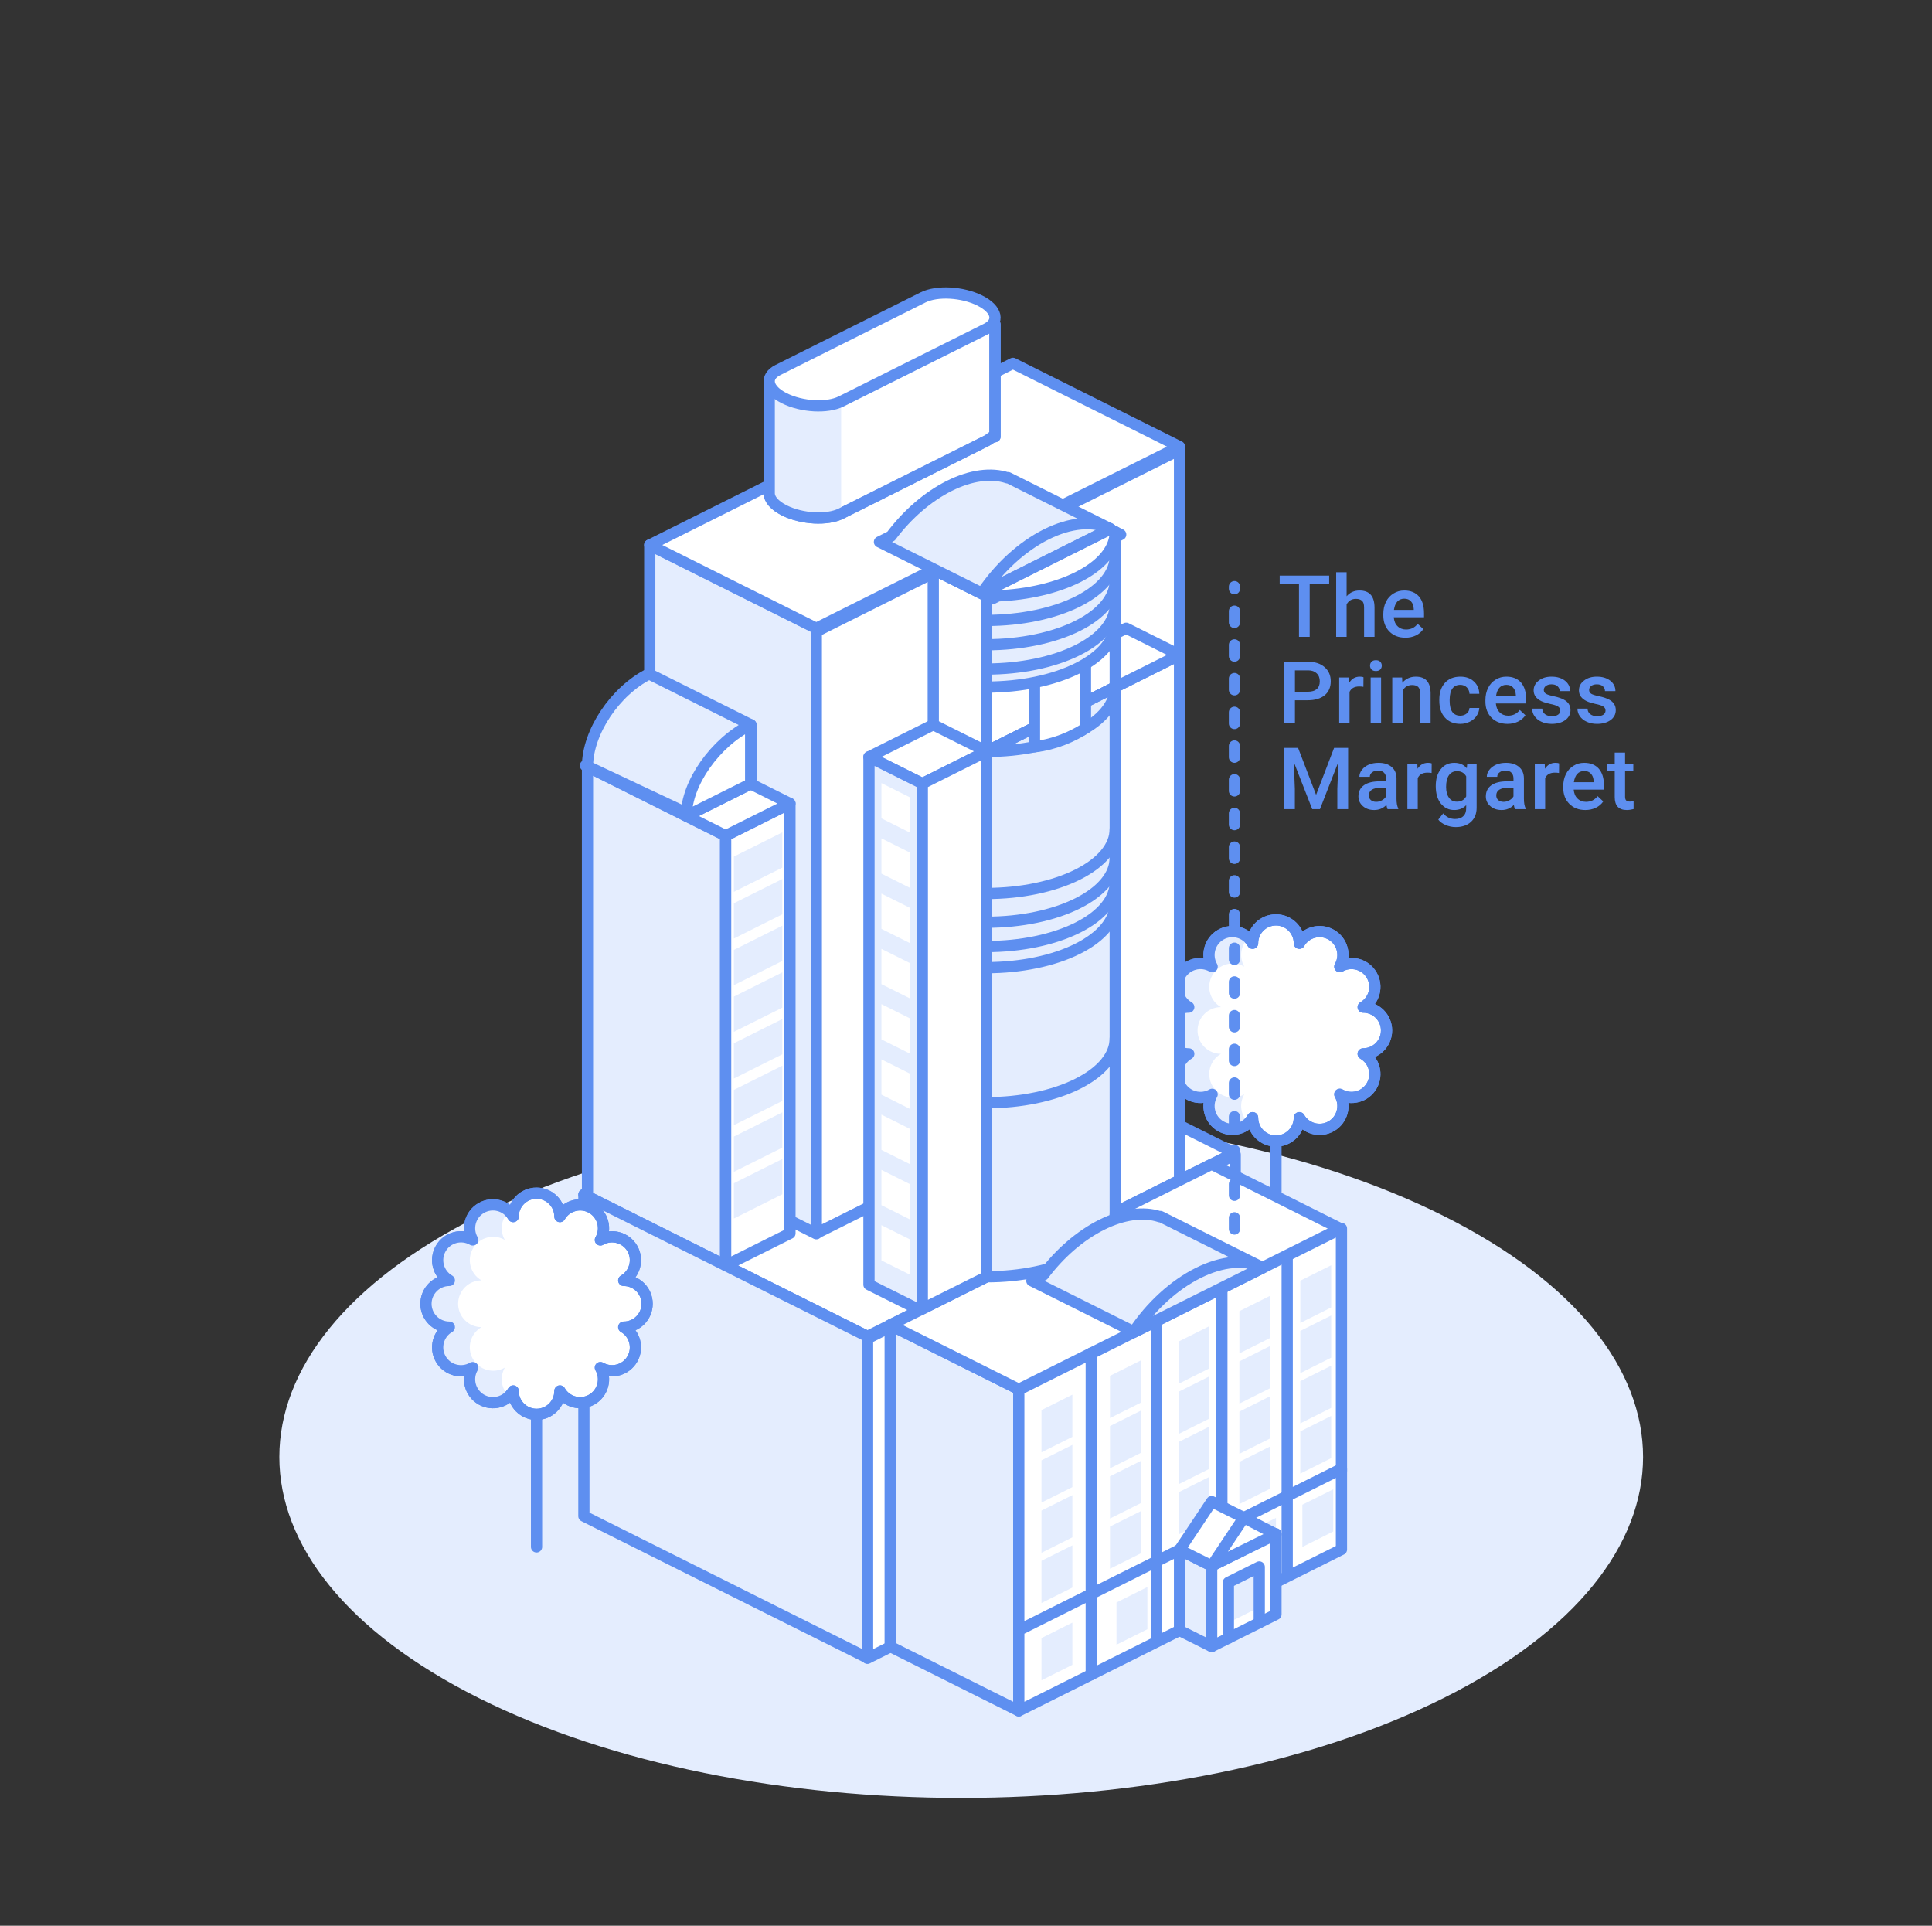<?xml version="1.0" encoding="UTF-8" standalone="no"?><!DOCTYPE svg PUBLIC "-//W3C//DTD SVG 1.1//EN" "http://www.w3.org/Graphics/SVG/1.1/DTD/svg11.dtd"><svg width="100%" height="100%" viewBox="0 0 301 300" version="1.1" xmlns="http://www.w3.org/2000/svg" xmlns:xlink="http://www.w3.org/1999/xlink" xml:space="preserve" xmlns:serif="http://www.serif.com/" style="fill-rule:evenodd;clip-rule:evenodd;stroke-linecap:round;stroke-linejoin:round;stroke-miterlimit:1.5;"><rect x="0" y="0" width="301" height="300" fill="#333333" stroke="none"/><rect id="Artboard4" x="0.44" y="0" width="300" height="300" style="fill:none;"/><g><g><path d="M74.621,189.405c41.466,-20.733 108.797,-20.733 150.263,0c41.467,20.734 41.467,54.399 0,75.132c-41.466,20.734 -108.797,20.734 -150.263,0c-41.467,-20.733 -41.467,-54.398 0,-75.132Z" style="fill:#e4edfe;"/><path d="M148.151,157.509l-57.183,28.591l44.172,22.087l57.184,-28.592l-44.173,-22.086Z" style="fill:#fff;stroke:#5e8ff0;stroke-width:1.75px;"/><path d="M127.179,97.872l-25.951,-12.976l0,94.325l25.951,12.975l0,-94.324Z" style="fill:#e4edfe;stroke:#5e8ff0;stroke-width:1.75px;"/><path d="M192.442,179.866l-57.302,28.651l0,49.817l57.302,-28.651l0,-49.817Z" style="fill:#fff;stroke:#5e8ff0;stroke-width:1.75px;"/><g><path d="M195.153,146.945c0,-2.009 1.631,-3.641 3.64,-3.641c2.01,0 3.641,1.632 3.641,3.641c1.004,-1.74 3.232,-2.337 4.972,-1.333c1.74,1.005 2.337,3.233 1.333,4.973c1.74,-1.005 3.968,-0.408 4.972,1.332c1.005,1.74 0.408,3.968 -1.332,4.973c2.009,0 3.64,1.631 3.64,3.64c0,2.009 -1.631,3.64 -3.64,3.64c1.74,1.005 2.337,3.233 1.332,4.973c-1.004,1.74 -3.232,2.337 -4.972,1.332c1.004,1.74 0.407,3.968 -1.333,4.973c-1.74,1.005 -3.968,0.407 -4.972,-1.332c0,2.009 -1.631,3.64 -3.641,3.64c-2.009,0 -3.64,-1.631 -3.64,-3.64c-1.004,1.739 -3.232,2.337 -4.972,1.332c-1.74,-1.005 -2.337,-3.233 -1.333,-4.973c-1.74,1.005 -3.968,0.408 -4.972,-1.332c-1.005,-1.74 -0.408,-3.968 1.332,-4.973c-2.009,0 -3.64,-1.631 -3.64,-3.64c0,-2.009 1.631,-3.64 3.64,-3.64c-1.74,-1.005 -2.337,-3.233 -1.332,-4.973c1.004,-1.74 3.232,-2.337 4.972,-1.332c-1.004,-1.74 -0.407,-3.968 1.333,-4.973c1.74,-1.004 3.968,-0.407 4.972,1.333Z" style="fill:#fff;stroke:#5e8ff0;stroke-width:1.75px;"/><path d="M194.505,174.938c-1.139,1.08 -2.896,1.335 -4.324,0.51c-1.74,-1.005 -2.337,-3.233 -1.333,-4.973c-1.74,1.005 -3.968,0.408 -4.972,-1.332c-1.005,-1.74 -0.408,-3.968 1.332,-4.973c-2.009,0 -3.64,-1.631 -3.64,-3.64c0,-2.009 1.631,-3.64 3.64,-3.64c-1.74,-1.005 -2.337,-3.233 -1.332,-4.973c1.004,-1.74 3.232,-2.337 4.972,-1.332c-1.004,-1.74 -0.407,-3.968 1.333,-4.973c1.428,-0.824 3.185,-0.57 4.324,0.51c-1.195,1.132 -1.507,2.976 -0.648,4.463c-1.74,-1.005 -3.968,-0.408 -4.973,1.332c-1.004,1.74 -0.407,3.968 1.333,4.973c-2.009,0 -3.64,1.631 -3.64,3.64c0,2.009 1.631,3.64 3.64,3.64c-1.74,1.005 -2.337,3.233 -1.333,4.973c1.005,1.74 3.233,2.337 4.973,1.332c-0.859,1.488 -0.547,3.332 0.648,4.463Z" style="fill:#e4edfe;"/><path d="M195.153,146.945c0,-2.009 1.631,-3.641 3.64,-3.641c2.01,0 3.641,1.632 3.641,3.641c1.004,-1.74 3.232,-2.337 4.972,-1.333c1.74,1.005 2.337,3.233 1.333,4.973c1.74,-1.005 3.968,-0.408 4.972,1.332c1.005,1.74 0.408,3.968 -1.332,4.973c2.009,0 3.64,1.631 3.64,3.64c0,2.009 -1.631,3.64 -3.64,3.64c1.74,1.005 2.337,3.233 1.332,4.973c-1.004,1.74 -3.232,2.337 -4.972,1.332c1.004,1.74 0.407,3.968 -1.333,4.973c-1.74,1.005 -3.968,0.407 -4.972,-1.332c0,2.009 -1.631,3.64 -3.641,3.64c-2.009,0 -3.64,-1.631 -3.64,-3.64c-1.004,1.739 -3.232,2.337 -4.972,1.332c-1.74,-1.005 -2.337,-3.233 -1.333,-4.973c-1.74,1.005 -3.968,0.408 -4.972,-1.332c-1.005,-1.74 -0.408,-3.968 1.332,-4.973c-2.009,0 -3.64,-1.631 -3.64,-3.64c0,-2.009 1.631,-3.64 3.64,-3.64c-1.74,-1.005 -2.337,-3.233 -1.332,-4.973c1.004,-1.74 3.232,-2.337 4.972,-1.332c-1.004,-1.74 -0.407,-3.968 1.333,-4.973c1.74,-1.004 3.968,-0.407 4.972,1.333Z" style="fill:none;stroke:#5e8ff0;stroke-width:1.75px;"/><path d="M198.793,178.369l0,20.035" style="fill:none;stroke:#5e8ff0;stroke-width:1.75px;"/></g><path d="M183.767,70.076l-56.588,28.294l0,93.762l56.588,-28.294l0,-93.762Z" style="fill:#fff;stroke:#5e8ff0;stroke-width:1.75px;"/><path d="M183.767,102.028l-10.017,5.009l0,81.845l10.017,-5.009l0,-81.845Z" style="fill:#fff;stroke:#5e8ff0;stroke-width:1.75px;"/><path d="M175.453,97.872l-40.07,20.035l8.314,4.157l40.07,-20.036l-8.314,-4.156Z" style="fill:#fff;stroke:#5e8ff0;stroke-width:1.75px;"/><path d="M153.714,92.863l-8.313,-4.157l0,24.192l8.313,4.157l0,-24.192Z" style="fill:#fff;stroke:#5e8ff0;stroke-width:1.75px;"/><path d="M143.697,122.064l-8.314,-4.157l0,82.219l8.314,4.157l0,-82.219Z" style="fill:#e4edfe;stroke:#5e8ff0;stroke-width:1.75px;"/><path d="M113.054,130.185l-21.524,-10.761l0,66.958l21.524,10.762l0,-66.959Z" style="fill:#e4edfe;stroke:#5e8ff0;stroke-width:1.75px;"/><path d="M158.723,216.43l-20.035,-10.017l0,50.088l20.035,10.017l0,-50.088Z" style="fill:#e4edfe;stroke:#5e8ff0;stroke-width:1.75px;"/><path d="M135.14,208.187l-44.172,-22.087l0,50.088l44.172,22.087l0,-50.088Z" style="fill:#e4edfe;stroke:#5e8ff0;stroke-width:1.75px;"/><path d="M208.996,191.374l-50.273,25.136l0,37.787l50.273,-25.137l0,-37.786Z" style="fill:#fff;stroke:#5e8ff0;stroke-width:1.75px;"/><path d="M190.366,200.689l0,37.786" style="fill:none;stroke:#5e8ff0;stroke-width:1.75px;"/><path d="M173.75,97.02l-20.036,10.017l0,10.018l20.036,-10.018l0,-10.017Z" style="fill:#fff;stroke:#5e8ff0;stroke-width:1.75px;"/><path d="M188.776,181.369l-50.088,25.044l20.035,10.017l50.088,-25.044l-20.035,-10.017Z" style="fill:#fff;stroke:#5e8ff0;stroke-width:1.75px;"/><path d="M153.714,198.9l0,-81.845l20.036,-10.018l0,81.845l0,0c-0.001,2.657 -2.111,5.205 -5.869,7.083c-3.757,1.879 -8.853,2.934 -14.167,2.935c0,0 0,0 0,0l0,0Z" style="fill:#e4edfe;stroke:#5e8ff0;stroke-width:1.75px;"/><path d="M153.714,117.055c5.314,0 10.41,-1.056 14.167,-2.934c3.758,-1.879 5.869,-4.427 5.869,-7.084l-20.036,10.018Z" style="fill:none;stroke:#5e8ff0;stroke-width:1.75px;"/><path d="M162.558,198.627c2.536,-3.385 5.746,-6.163 9.077,-7.828c3.331,-1.666 6.541,-2.098 9.077,-1.249l0.081,-0.04l0.86,0.429c0,0 15.106,7.553 15.106,7.553l-20.036,10.018l-15.965,-7.983l1.8,-0.9Z" style="fill:#e4edfe;stroke:#5e8ff0;stroke-width:1.75px;"/><path d="M169.111,113.447l0,-10.018m-7.942,2.327l0,10.58c3.218,-0.375 5.915,-1.597 7.942,-2.889l0,-10.018l-7.942,2.327Z" style="fill:#fff;stroke:#5e8ff0;stroke-width:1.75px;"/><path d="M153.714,107.037l0,-14.174l20.036,-10.018l0,14.175l0,0c-0.001,2.657 -2.111,5.205 -5.869,7.083c-3.757,1.879 -8.853,2.934 -14.167,2.934c0,0 0,0 0,0l0,0Z" style="fill:#e4edfe;stroke:#5e8ff0;stroke-width:1.75px;"/><path d="M153.714,96.649c5.314,0 10.41,-1.055 14.167,-2.934c3.758,-1.879 5.869,-4.427 5.869,-7.084" style="fill:none;stroke:#5e8ff0;stroke-width:1.75px;"/><path d="M153.714,143.668c5.314,0 10.41,-1.056 14.167,-2.934c3.758,-1.879 5.869,-4.427 5.869,-7.084" style="fill:none;stroke:#5e8ff0;stroke-width:1.75px;"/><path d="M153.714,139.185c5.314,0 10.41,-1.056 14.167,-2.934c3.758,-1.879 5.869,-4.427 5.869,-7.084" style="fill:none;stroke:#5e8ff0;stroke-width:1.75px;"/><path d="M153.714,100.435c5.314,0 10.41,-1.055 14.167,-2.934c3.758,-1.879 5.869,-4.427 5.869,-7.084" style="fill:none;stroke:#5e8ff0;stroke-width:1.75px;"/><path d="M153.714,147.454c5.314,0 10.41,-1.056 14.167,-2.934c3.758,-1.879 5.869,-4.427 5.869,-7.084" style="fill:none;stroke:#5e8ff0;stroke-width:1.75px;"/><path d="M153.714,150.742c5.314,0 10.41,-1.055 14.167,-2.934c3.758,-1.878 5.869,-4.426 5.869,-7.083" style="fill:none;stroke:#5e8ff0;stroke-width:1.75px;"/><path d="M153.714,171.781c5.314,0 10.41,-1.056 14.167,-2.934c3.758,-1.879 5.869,-4.427 5.869,-7.084" style="fill:none;stroke:#5e8ff0;stroke-width:1.75px;"/><path d="M153.714,104.221c5.314,0 10.41,-1.055 14.167,-2.934c3.758,-1.879 5.869,-4.427 5.869,-7.084" style="fill:none;stroke:#5e8ff0;stroke-width:1.75px;"/><path d="M153.714,92.863l-8.313,-4.157l20.035,-10.018l9.166,4.583l-0.932,0.466c-0.416,2.33 -2.454,4.524 -5.789,6.192c-3.334,1.667 -7.723,2.686 -12.383,2.894l-0.932,0.466l-0.852,-0.426Z" style="fill:#fff;stroke:#5e8ff0;stroke-width:1.75px;"/><path d="M196.679,197.452c-2.657,-1.328 -6.26,-1.019 -10.018,0.86c-3.757,1.878 -7.36,5.173 -10.017,9.158l20.035,-10.018Z" style="fill:none;stroke:#5e8ff0;stroke-width:1.75px;"/><path d="M167.072,217.265l-4.811,2.405l0,6.576l4.811,-2.405l0,-6.576Z" style="fill:#e4edfe;"/><path d="M177.747,211.927l-4.811,2.406l0,6.576l4.811,-2.405l0,-6.577Z" style="fill:#e4edfe;"/><path d="M188.421,206.59l-4.81,2.405l0,6.577l4.81,-2.406l0,-6.576Z" style="fill:#e4edfe;"/><path d="M197.908,201.847l-4.811,2.405l0,6.577l4.811,-2.406l0,-6.576Z" style="fill:#e4edfe;"/><path d="M207.394,197.104l-4.811,2.405l0,6.577l4.811,-2.406l0,-6.576Z" style="fill:#e4edfe;"/><path d="M167.072,225.09l-4.811,2.405l0,6.577l4.811,-2.406l0,-6.576Z" style="fill:#e4edfe;"/><path d="M177.747,219.753l-4.811,2.405l0,6.577l4.811,-2.406l0,-6.576Z" style="fill:#e4edfe;"/><path d="M188.421,214.415l-4.81,2.406l0,6.576l4.81,-2.405l0,-6.577Z" style="fill:#e4edfe;"/><path d="M197.908,209.672l-4.811,2.406l0,6.576l4.811,-2.405l0,-6.577Z" style="fill:#e4edfe;"/><path d="M207.394,204.929l-4.811,2.406l0,6.576l4.811,-2.405l0,-6.577Z" style="fill:#e4edfe;"/><path d="M167.072,232.915l-4.811,2.406l0,6.576l4.811,-2.405l0,-6.577Z" style="fill:#e4edfe;"/><path d="M177.747,227.578l-4.811,2.406l0,6.576l4.811,-2.405l0,-6.577Z" style="fill:#e4edfe;"/><path d="M188.421,222.241l-4.81,2.405l0,6.577l4.81,-2.406l0,-6.576Z" style="fill:#e4edfe;"/><path d="M197.908,217.498l-4.811,2.405l0,6.577l4.811,-2.406l0,-6.576Z" style="fill:#e4edfe;"/><path d="M207.394,212.755l-4.811,2.405l0,6.577l4.811,-2.406l0,-6.576Z" style="fill:#e4edfe;"/><path d="M167.072,240.741l-4.811,2.405l0,6.577l4.811,-2.406l0,-6.576Z" style="fill:#e4edfe;"/><path d="M177.747,235.404l-4.811,2.405l0,6.576l4.811,-2.405l0,-6.576Z" style="fill:#e4edfe;"/><path d="M188.421,230.066l-4.81,2.406l0,6.576l4.81,-2.405l0,-6.577Z" style="fill:#e4edfe;"/><path d="M197.908,225.323l-4.811,2.406l0,6.576l4.811,-2.405l0,-6.577Z" style="fill:#e4edfe;"/><path d="M207.394,220.58l-4.811,2.406l0,6.576l4.811,-2.405l0,-6.577Z" style="fill:#e4edfe;"/><path d="M208.996,228.82l-50.273,25.136l0,12.562l50.273,-25.136l0,-12.562Z" style="fill:#fff;stroke:#5e8ff0;stroke-width:1.75px;"/><path d="M188.776,243.939l-5.009,-2.505l0,12.562l5.009,2.505l0,-12.562Z" style="fill:#e4edfe;stroke:#5e8ff0;stroke-width:1.75px;"/><path d="M198.793,236.465l-4.81,2.406l0,6.576l4.81,-2.405l0,-6.577Z" style="fill:#e4edfe;"/><path d="M207.716,232.004l-4.811,2.405l0,6.577l4.811,-2.405l0,-6.577Z" style="fill:#e4edfe;"/><path d="M198.793,238.93l-10.017,5.009l0,12.562l10.017,-5.009l0,-12.562Z" style="fill:#fff;stroke:#5e8ff0;stroke-width:1.75px;"/><path d="M193.785,236.426l-5.009,7.513l10.017,-4.929l-5.008,-2.584Zm-5.009,7.513l-5.009,-2.505l5.009,-7.513l5.009,2.505" style="fill:#fff;stroke:#5e8ff0;stroke-width:1.75px;"/><path d="M167.072,252.777l-4.811,2.406l0,6.576l4.811,-2.405l0,-6.577Z" style="fill:#e4edfe;"/><path d="M178.758,247.233l-4.811,2.406l0,6.576l4.811,-2.405l0,-6.577Z" style="fill:#e4edfe;"/><path d="M196.19,243.812l-4.811,2.405l0,6.577l4.811,-2.406l0,-6.576Z" style="fill:#e4edfe;"/><path d="M191.379,255.199l0,-8.686l4.811,-2.406l0,8.687" style="fill:none;stroke:#5e8ff0;stroke-width:1.75px;"/><path d="M170.013,210.785l0,50.088" style="fill:none;stroke:#5e8ff0;stroke-width:1.75px;"/><path d="M180.189,205.777l0,49.869" style="fill:none;stroke:#5e8ff0;stroke-width:1.75px;"/><path d="M200.542,195.601l0,49.602" style="fill:none;stroke:#5e8ff0;stroke-width:1.75px;"/><path d="M157.816,56.602l-56.588,28.294l25.951,12.976l56.588,-28.294l-25.951,-12.976Z" style="fill:#fff;stroke:#5e8ff0;stroke-width:1.75px;"/><path d="M153.714,117.055l-10.017,5.009l0,81.844l10.017,-5.008l0,-81.845Z" style="fill:#fff;stroke:#5e8ff0;stroke-width:1.75px;"/><path d="M123.072,125.177l-10.018,5.008l0,66.959l10.018,-5.009l0,-66.958Z" style="fill:#fff;stroke:#5e8ff0;stroke-width:1.75px;"/><g><path d="M138.817,83.524c2.536,-3.386 5.746,-6.163 9.077,-7.829c3.331,-1.665 6.54,-2.097 9.077,-1.248l0.081,-0.041l0.859,0.43c0,0 15.106,7.553 15.106,7.553l-20.035,10.017l-15.965,-7.982l1.8,-0.9Z" style="fill:#e4edfe;stroke:#5e8ff0;stroke-width:1.75px;"/><path d="M173.017,82.389c-2.656,-1.329 -6.26,-1.019 -10.017,0.859c-3.757,1.879 -7.361,5.173 -10.018,9.158l20.035,-10.017Z" style="fill:none;stroke:#5e8ff0;stroke-width:1.75px;"/></g><path d="M101.228,114.255l-10.017,5.009l21.843,10.921l10.018,-5.008l-21.844,-10.922Z" style="fill:#fff;stroke:#5e8ff0;stroke-width:1.75px;"/><path d="M101.126,104.983c-5.3,2.649 -9.596,9.093 -9.596,14.393m9.596,-14.393l15.902,7.951l0,9.142l-9.596,4.798l-15.902,-7.498" style="fill:#e4edfe;stroke:#5e8ff0;stroke-width:1.75px;"/><path d="M116.949,112.894c-5.533,2.766 -10.018,9.137 -10.018,14.23l10.018,-5.009l0,-9.221Z" style="fill:#fff;stroke:#5e8ff0;stroke-width:1.75px;"/><path d="M119.844,76.855l0,0l0,-17.466l35.173,-8.836l0,17.467l-0.576,0.144c-0.209,0.198 -0.476,0.382 -0.802,0.544l-22.592,11.296c-2.169,1.085 -6.131,0.865 -8.843,-0.491c-1.552,-0.776 -2.36,-1.757 -2.36,-2.658Z" style="fill:#fff;stroke:#5e8ff0;stroke-width:1.75px;"/><path d="M131.047,56.575l0,23.429c-2.169,1.085 -6.131,0.865 -8.843,-0.491c-1.552,-0.776 -2.36,-1.757 -2.36,-2.658l0,0l0,-17.466l11.203,-2.814Z" style="fill:#e4edfe;"/><path d="M119.844,76.855l0,0l0,-17.466l35.173,-8.836l0,17.467l-0.576,0.144c-0.209,0.198 -0.476,0.382 -0.802,0.544l-22.592,11.296c-2.169,1.085 -6.131,0.865 -8.843,-0.491c-1.552,-0.776 -2.36,-1.757 -2.36,-2.658Z" style="fill:none;stroke:#5e8ff0;stroke-width:1.75px;"/><path d="M152.657,46.821c-2.712,-1.356 -6.674,-1.576 -8.843,-0.492l-22.592,11.296c-2.169,1.085 -1.729,3.066 0.982,4.422c2.712,1.356 6.674,1.576 8.843,0.491l22.592,-11.296c2.17,-1.084 1.729,-3.066 -0.982,-4.421Z" style="fill:#fff;stroke:#5e8ff0;stroke-width:1.75px;"/><path d="M121.882,129.666l-7.546,3.773l0,5.495l7.546,-3.773l0,-5.495Z" style="fill:#e4edfe;"/><path d="M121.882,136.936l-7.546,3.773l0,5.495l7.546,-3.773l0,-5.495Z" style="fill:#e4edfe;"/><path d="M121.882,144.206l-7.546,3.773l0,5.495l7.546,-3.773l0,-5.495Z" style="fill:#e4edfe;"/><path d="M121.882,151.476l-7.546,3.773l0,5.495l7.546,-3.773l0,-5.495Z" style="fill:#e4edfe;"/><path d="M121.882,158.746l-7.546,3.773l0,5.495l7.546,-3.773l0,-5.495Z" style="fill:#e4edfe;"/><path d="M141.756,124.206l-4.432,-2.215l0,5.495l4.432,2.216l0,-5.496Z" style="fill:#fff;"/><path d="M141.756,132.815l-4.432,-2.216l0,5.495l4.432,2.216l0,-5.495Z" style="fill:#fff;"/><path d="M141.756,141.423l-4.432,-2.216l0,5.495l4.432,2.216l0,-5.495Z" style="fill:#fff;"/><path d="M141.756,150.031l-4.432,-2.216l0,5.496l4.432,2.215l0,-5.495Z" style="fill:#fff;"/><path d="M141.756,158.64l-4.432,-2.216l0,5.495l4.432,2.216l0,-5.495Z" style="fill:#fff;"/><path d="M141.756,167.248l-4.432,-2.216l0,5.495l4.432,2.216l0,-5.495Z" style="fill:#fff;"/><path d="M141.756,175.856l-4.432,-2.216l0,5.495l4.432,2.216l0,-5.495Z" style="fill:#fff;"/><path d="M141.756,184.465l-4.432,-2.216l0,5.495l4.432,2.216l0,-5.495Z" style="fill:#fff;"/><path d="M141.756,193.073l-4.432,-2.216l0,5.495l4.432,2.216l0,-5.495Z" style="fill:#fff;"/><path d="M121.882,166.016l-7.546,3.773l0,5.495l7.546,-3.773l0,-5.495Z" style="fill:#e4edfe;"/><path d="M121.882,173.286l-7.546,3.773l0,5.495l7.546,-3.773l0,-5.495Z" style="fill:#e4edfe;"/><path d="M121.882,180.556l-7.546,3.773l0,5.495l7.546,-3.773l0,-5.495Z" style="fill:#e4edfe;"/><g><path d="M79.951,189.519c0,-2.009 1.631,-3.64 3.64,-3.64c2.009,0 3.64,1.631 3.64,3.64c1.005,-1.74 3.233,-2.337 4.973,-1.332c1.74,1.005 2.337,3.233 1.333,4.973c1.739,-1.005 3.968,-0.408 4.972,1.332c1.005,1.74 0.408,3.968 -1.332,4.973c2.009,0 3.64,1.631 3.64,3.64c0,2.009 -1.631,3.64 -3.64,3.64c1.74,1.005 2.337,3.233 1.332,4.973c-1.004,1.74 -3.233,2.337 -4.972,1.332c1.004,1.74 0.407,3.968 -1.333,4.973c-1.74,1.004 -3.968,0.407 -4.973,-1.333c0,2.009 -1.631,3.641 -3.64,3.641c-2.009,0 -3.64,-1.632 -3.64,-3.641c-1.005,1.74 -3.233,2.337 -4.973,1.333c-1.74,-1.005 -2.337,-3.233 -1.332,-4.973c-1.74,1.005 -3.968,0.408 -4.973,-1.332c-1.004,-1.74 -0.407,-3.968 1.333,-4.973c-2.009,0 -3.64,-1.631 -3.64,-3.64c0,-2.009 1.631,-3.64 3.64,-3.64c-1.74,-1.005 -2.337,-3.233 -1.333,-4.973c1.005,-1.74 3.233,-2.337 4.973,-1.332c-1.005,-1.74 -0.408,-3.968 1.332,-4.973c1.74,-1.005 3.968,-0.408 4.973,1.332Z" style="fill:#fff;stroke:#5e8ff0;stroke-width:1.75px;"/><path d="M79.303,217.513c-1.139,1.08 -2.896,1.334 -4.325,0.51c-1.74,-1.005 -2.337,-3.233 -1.332,-4.973c-1.74,1.005 -3.968,0.408 -4.973,-1.332c-1.004,-1.74 -0.407,-3.968 1.333,-4.973c-2.009,0 -3.64,-1.631 -3.64,-3.64c0,-2.009 1.631,-3.64 3.64,-3.64c-1.74,-1.005 -2.337,-3.233 -1.333,-4.973c1.005,-1.74 3.233,-2.337 4.973,-1.332c-1.005,-1.74 -0.408,-3.968 1.332,-4.973c1.429,-0.825 3.186,-0.57 4.325,0.51c-1.195,1.131 -1.507,2.975 -0.648,4.463c-1.74,-1.005 -3.968,-0.408 -4.973,1.332c-1.004,1.74 -0.407,3.968 1.333,4.973c-2.01,0 -3.641,1.631 -3.641,3.64c0,2.009 1.631,3.64 3.641,3.64c-1.74,1.005 -2.337,3.233 -1.333,4.973c1.005,1.74 3.233,2.337 4.973,1.332c-0.859,1.487 -0.547,3.331 0.648,4.463Z" style="fill:#e4edfe;"/><path d="M79.951,189.519c0,-2.009 1.631,-3.64 3.64,-3.64c2.009,0 3.64,1.631 3.64,3.64c1.005,-1.74 3.233,-2.337 4.973,-1.332c1.74,1.005 2.337,3.233 1.333,4.973c1.739,-1.005 3.968,-0.408 4.972,1.332c1.005,1.74 0.408,3.968 -1.332,4.973c2.009,0 3.64,1.631 3.64,3.64c0,2.009 -1.631,3.64 -3.64,3.64c1.74,1.005 2.337,3.233 1.332,4.973c-1.004,1.74 -3.233,2.337 -4.972,1.332c1.004,1.74 0.407,3.968 -1.333,4.973c-1.74,1.004 -3.968,0.407 -4.973,-1.333c0,2.009 -1.631,3.641 -3.64,3.641c-2.009,0 -3.64,-1.632 -3.64,-3.641c-1.005,1.74 -3.233,2.337 -4.973,1.333c-1.74,-1.005 -2.337,-3.233 -1.332,-4.973c-1.74,1.005 -3.968,0.408 -4.973,-1.332c-1.004,-1.74 -0.407,-3.968 1.333,-4.973c-2.009,0 -3.64,-1.631 -3.64,-3.64c0,-2.009 1.631,-3.64 3.64,-3.64c-1.74,-1.005 -2.337,-3.233 -1.333,-4.973c1.005,-1.74 3.233,-2.337 4.973,-1.332c-1.005,-1.74 -0.408,-3.968 1.332,-4.973c1.74,-1.005 3.968,-0.408 4.973,1.332Z" style="fill:none;stroke:#5e8ff0;stroke-width:1.75px;"/><path d="M83.591,220.944l0,20.035" style="fill:none;stroke:#5e8ff0;stroke-width:1.75px;"/></g></g><path d="M192.327,191.459l0,-100.071" style="fill:none;stroke:#5e8ff0;stroke-width:1.75px;stroke-dasharray:1.75,3.5,0,0;"/><g transform="matrix(0.22,0,0,0.27,143.44,83.116)"><g transform="matrix(1.25,0,0,1,-63.217,0)"><g transform="matrix(49.709,0,0,49.709,252.867,59.607)"><path d="M0.586,-0.611l-0.222,0l0,0.611l-0.122,0l0,-0.611l-0.22,0l0,-0.1l0.564,0l0,0.1Z" style="fill:#5e8ff0;fill-rule:nonzero;"/></g><g transform="matrix(49.709,0,0,49.709,283.038,59.607)"><path d="M0.178,-0.471c0.038,-0.045 0.087,-0.067 0.147,-0.067c0.112,0 0.169,0.064 0.171,0.193l0,0.345l-0.119,0l0,-0.341c0,-0.036 -0.007,-0.062 -0.023,-0.077c-0.016,-0.015 -0.039,-0.023 -0.07,-0.023c-0.047,0 -0.083,0.021 -0.106,0.064l0,0.377l-0.119,0l0,-0.75l0.119,0l0,0.279Z" style="fill:#5e8ff0;fill-rule:nonzero;"/></g><g transform="matrix(49.709,0,0,49.709,310.635,59.607)"><path d="M0.293,0.01c-0.075,0 -0.136,-0.024 -0.182,-0.071c-0.047,-0.048 -0.07,-0.111 -0.07,-0.189l0,-0.015c0,-0.053 0.01,-0.1 0.03,-0.141c0.02,-0.042 0.049,-0.074 0.086,-0.097c0.037,-0.024 0.078,-0.035 0.123,-0.035c0.072,0 0.127,0.023 0.167,0.069c0.039,0.046 0.058,0.111 0.058,0.195l0,0.047l-0.345,0c0.004,0.044 0.018,0.079 0.044,0.104c0.025,0.025 0.058,0.038 0.096,0.038c0.055,0 0.099,-0.022 0.133,-0.066l0.064,0.061c-0.021,0.032 -0.049,0.056 -0.085,0.074c-0.035,0.017 -0.075,0.026 -0.119,0.026Zm-0.014,-0.453c-0.032,0 -0.059,0.012 -0.079,0.034c-0.02,0.023 -0.032,0.055 -0.038,0.096l0.226,0l0,-0.009c-0.002,-0.04 -0.013,-0.07 -0.032,-0.09c-0.018,-0.021 -0.044,-0.031 -0.077,-0.031Z" style="fill:#5e8ff0;fill-rule:nonzero;"/></g></g><g transform="matrix(1.25,0,0,1,-63.217,0)"><g transform="matrix(49.709,0,0,49.709,252.867,109.316)"><path d="M0.196,-0.264l0,0.264l-0.124,0l0,-0.711l0.272,0c0.08,0 0.143,0.021 0.189,0.062c0.047,0.041 0.071,0.096 0.071,0.164c0,0.07 -0.023,0.124 -0.069,0.163c-0.046,0.038 -0.11,0.058 -0.192,0.058l-0.147,0Zm0,-0.099l0.148,0c0.044,0 0.078,-0.011 0.101,-0.031c0.023,-0.021 0.034,-0.051 0.034,-0.09c0,-0.038 -0.011,-0.069 -0.035,-0.092c-0.023,-0.023 -0.055,-0.035 -0.096,-0.035l-0.152,0l0,0.248Z" style="fill:#5e8ff0;fill-rule:nonzero;"/></g><g transform="matrix(49.709,0,0,49.709,284.64,109.316)"><path d="M0.337,-0.42c-0.015,-0.003 -0.031,-0.004 -0.048,-0.004c-0.054,0 -0.091,0.021 -0.11,0.063l0,0.361l-0.118,0l0,-0.528l0.113,0l0.003,0.059c0.028,-0.046 0.068,-0.069 0.119,-0.069c0.017,0 0.031,0.002 0.042,0.007l-0.001,0.111Z" style="fill:#5e8ff0;fill-rule:nonzero;"/></g><g transform="matrix(49.709,0,0,49.709,302.115,109.316)"><path d="M0.187,0l-0.119,0l0,-0.528l0.119,0l0,0.528Zm-0.126,-0.666c0,-0.018 0.006,-0.033 0.017,-0.045c0.012,-0.012 0.028,-0.018 0.05,-0.018c0.021,0 0.038,0.006 0.05,0.018c0.011,0.012 0.017,0.027 0.017,0.045c0,0.018 -0.006,0.033 -0.017,0.045c-0.012,0.012 -0.029,0.018 -0.05,0.018c-0.022,0 -0.038,-0.006 -0.05,-0.018c-0.011,-0.012 -0.017,-0.027 -0.017,-0.045Z" style="fill:#5e8ff0;fill-rule:nonzero;"/></g><g transform="matrix(49.709,0,0,49.709,314.81,109.316)"><path d="M0.171,-0.528l0.003,0.061c0.039,-0.047 0.091,-0.071 0.154,-0.071c0.11,0 0.166,0.063 0.168,0.189l0,0.349l-0.119,0l0,-0.342c0,-0.034 -0.007,-0.059 -0.021,-0.075c-0.015,-0.016 -0.038,-0.024 -0.071,-0.024c-0.048,0 -0.084,0.022 -0.107,0.065l0,0.376l-0.119,0l0,-0.528l0.112,0Z" style="fill:#5e8ff0;fill-rule:nonzero;"/></g><g transform="matrix(49.709,0,0,49.709,342.456,109.316)"><path d="M0.278,-0.085c0.029,0 0.054,-0.009 0.074,-0.026c0.019,-0.017 0.03,-0.038 0.031,-0.064l0.112,0c-0.002,0.033 -0.012,0.064 -0.031,0.092c-0.019,0.029 -0.045,0.051 -0.078,0.068c-0.033,0.016 -0.069,0.025 -0.107,0.025c-0.074,0 -0.132,-0.024 -0.175,-0.072c-0.044,-0.048 -0.065,-0.114 -0.065,-0.198l0,-0.012c0,-0.081 0.021,-0.145 0.064,-0.194c0.043,-0.048 0.102,-0.072 0.176,-0.072c0.063,0 0.114,0.018 0.153,0.055c0.04,0.036 0.061,0.085 0.063,0.144l-0.112,0c-0.001,-0.03 -0.012,-0.055 -0.031,-0.075c-0.02,-0.019 -0.044,-0.029 -0.074,-0.029c-0.039,0 -0.068,0.014 -0.089,0.042c-0.021,0.028 -0.031,0.07 -0.032,0.127l0,0.019c0,0.057 0.011,0.1 0.031,0.128c0.021,0.028 0.051,0.042 0.09,0.042Z" style="fill:#5e8ff0;fill-rule:nonzero;"/></g><g transform="matrix(49.709,0,0,49.709,368.475,109.316)"><path d="M0.293,0.01c-0.075,0 -0.136,-0.024 -0.182,-0.071c-0.047,-0.048 -0.07,-0.111 -0.07,-0.189l0,-0.015c0,-0.053 0.01,-0.1 0.03,-0.141c0.02,-0.042 0.049,-0.074 0.086,-0.097c0.037,-0.024 0.078,-0.035 0.123,-0.035c0.072,0 0.127,0.023 0.167,0.069c0.039,0.046 0.058,0.111 0.058,0.195l0,0.047l-0.345,0c0.004,0.044 0.018,0.079 0.044,0.104c0.025,0.025 0.058,0.038 0.096,0.038c0.055,0 0.099,-0.022 0.133,-0.066l0.064,0.061c-0.021,0.032 -0.049,0.056 -0.085,0.074c-0.035,0.017 -0.075,0.026 -0.119,0.026Zm-0.014,-0.453c-0.032,0 -0.059,0.012 -0.079,0.034c-0.02,0.023 -0.032,0.055 -0.038,0.096l0.226,0l0,-0.009c-0.002,-0.04 -0.013,-0.07 -0.032,-0.09c-0.018,-0.021 -0.044,-0.031 -0.077,-0.031Z" style="fill:#5e8ff0;fill-rule:nonzero;"/></g><g transform="matrix(49.709,0,0,49.709,395.15,109.316)"><path d="M0.357,-0.144c0,-0.021 -0.009,-0.037 -0.026,-0.048c-0.018,-0.011 -0.046,-0.021 -0.087,-0.029c-0.04,-0.009 -0.074,-0.019 -0.101,-0.032c-0.059,-0.029 -0.089,-0.071 -0.089,-0.125c0,-0.046 0.019,-0.084 0.058,-0.114c0.038,-0.031 0.087,-0.046 0.146,-0.046c0.063,0 0.114,0.016 0.153,0.047c0.039,0.031 0.059,0.072 0.059,0.121l-0.119,0c0,-0.022 -0.008,-0.041 -0.025,-0.057c-0.017,-0.015 -0.04,-0.022 -0.068,-0.022c-0.026,0 -0.047,0.006 -0.063,0.018c-0.017,0.012 -0.025,0.028 -0.025,0.048c0,0.018 0.008,0.033 0.023,0.043c0.015,0.01 0.046,0.02 0.093,0.03c0.046,0.01 0.083,0.023 0.109,0.037c0.027,0.014 0.046,0.031 0.059,0.051c0.013,0.02 0.02,0.044 0.02,0.072c0,0.048 -0.02,0.086 -0.059,0.116c-0.04,0.029 -0.091,0.044 -0.155,0.044c-0.044,0 -0.082,-0.008 -0.116,-0.024c-0.034,-0.015 -0.06,-0.037 -0.079,-0.064c-0.019,-0.027 -0.028,-0.057 -0.028,-0.089l0.115,0c0.001,0.028 0.012,0.05 0.032,0.065c0.019,0.015 0.045,0.023 0.077,0.023c0.031,0 0.055,-0.006 0.072,-0.018c0.016,-0.012 0.024,-0.027 0.024,-0.047Z" style="fill:#5e8ff0;fill-rule:nonzero;"/></g><g transform="matrix(49.709,0,0,49.709,420.806,109.316)"><path d="M0.357,-0.144c0,-0.021 -0.009,-0.037 -0.026,-0.048c-0.018,-0.011 -0.046,-0.021 -0.087,-0.029c-0.04,-0.009 -0.074,-0.019 -0.101,-0.032c-0.059,-0.029 -0.089,-0.071 -0.089,-0.125c0,-0.046 0.019,-0.084 0.058,-0.114c0.038,-0.031 0.087,-0.046 0.146,-0.046c0.063,0 0.114,0.016 0.153,0.047c0.039,0.031 0.059,0.072 0.059,0.121l-0.119,0c0,-0.022 -0.008,-0.041 -0.025,-0.057c-0.017,-0.015 -0.04,-0.022 -0.068,-0.022c-0.026,0 -0.047,0.006 -0.063,0.018c-0.017,0.012 -0.025,0.028 -0.025,0.048c0,0.018 0.008,0.033 0.023,0.043c0.015,0.01 0.046,0.02 0.093,0.03c0.046,0.01 0.083,0.023 0.109,0.037c0.027,0.014 0.046,0.031 0.059,0.051c0.013,0.02 0.02,0.044 0.02,0.072c0,0.048 -0.02,0.086 -0.059,0.116c-0.04,0.029 -0.091,0.044 -0.155,0.044c-0.044,0 -0.082,-0.008 -0.116,-0.024c-0.034,-0.015 -0.06,-0.037 -0.079,-0.064c-0.019,-0.027 -0.028,-0.057 -0.028,-0.089l0.115,0c0.001,0.028 0.012,0.05 0.032,0.065c0.019,0.015 0.045,0.023 0.077,0.023c0.031,0 0.055,-0.006 0.072,-0.018c0.016,-0.012 0.024,-0.027 0.024,-0.047Z" style="fill:#5e8ff0;fill-rule:nonzero;"/></g></g><g transform="matrix(1.25,0,0,1,-63.217,0)"><g transform="matrix(49.709,0,0,49.709,252.867,159.026)"><path d="M0.232,-0.711l0.205,0.545l0.205,-0.545l0.16,0l0,0.711l-0.123,0l0,-0.234l0.012,-0.314l-0.21,0.548l-0.088,0l-0.21,-0.547l0.012,0.313l0,0.234l-0.123,0l0,-0.711l0.16,0Z" style="fill:#5e8ff0;fill-rule:nonzero;"/></g><g transform="matrix(49.709,0,0,49.709,296.387,159.026)"><path d="M0.376,0c-0.005,-0.01 -0.009,-0.027 -0.013,-0.049c-0.038,0.039 -0.084,0.059 -0.139,0.059c-0.053,0 -0.096,-0.015 -0.13,-0.046c-0.033,-0.03 -0.05,-0.067 -0.05,-0.112c0,-0.056 0.021,-0.099 0.063,-0.13c0.042,-0.03 0.101,-0.045 0.179,-0.045l0.073,0l0,-0.034c0,-0.028 -0.008,-0.05 -0.023,-0.066c-0.015,-0.017 -0.039,-0.025 -0.07,-0.025c-0.027,0 -0.049,0.007 -0.066,0.021c-0.018,0.013 -0.026,0.03 -0.026,0.051l-0.119,0c0,-0.029 0.01,-0.056 0.029,-0.081c0.019,-0.026 0.045,-0.045 0.078,-0.06c0.033,-0.014 0.07,-0.021 0.111,-0.021c0.062,0 0.111,0.015 0.148,0.047c0.037,0.031 0.056,0.074 0.057,0.131l0,0.238c0,0.047 0.006,0.085 0.02,0.114l0,0.008l-0.122,0Zm-0.13,-0.085c0.024,0 0.046,-0.006 0.066,-0.018c0.021,-0.011 0.036,-0.026 0.047,-0.045l0,-0.1l-0.064,0c-0.044,0 -0.077,0.008 -0.099,0.023c-0.022,0.015 -0.033,0.037 -0.033,0.065c0,0.023 0.007,0.041 0.022,0.054c0.015,0.014 0.036,0.021 0.061,0.021Z" style="fill:#5e8ff0;fill-rule:nonzero;"/></g><g transform="matrix(49.709,0,0,49.709,323.281,159.026)"><path d="M0.337,-0.42c-0.015,-0.003 -0.031,-0.004 -0.048,-0.004c-0.054,0 -0.091,0.021 -0.11,0.063l0,0.361l-0.118,0l0,-0.528l0.113,0l0.003,0.059c0.028,-0.046 0.068,-0.069 0.119,-0.069c0.017,0 0.031,0.002 0.042,0.007l-0.001,0.111Z" style="fill:#5e8ff0;fill-rule:nonzero;"/></g><g transform="matrix(49.709,0,0,49.709,340.388,159.026)"><path d="M0.04,-0.268c0,-0.082 0.019,-0.148 0.058,-0.197c0.038,-0.049 0.09,-0.073 0.153,-0.073c0.061,0 0.108,0.021 0.143,0.063l0.005,-0.053l0.107,0l0,0.512c0,0.069 -0.022,0.124 -0.065,0.164c-0.043,0.04 -0.101,0.06 -0.174,0.06c-0.039,0 -0.077,-0.008 -0.114,-0.024c-0.037,-0.016 -0.065,-0.037 -0.084,-0.063l0.056,-0.072c0.036,0.044 0.081,0.065 0.135,0.065c0.039,0 0.07,-0.01 0.093,-0.032c0.023,-0.021 0.034,-0.052 0.034,-0.094l0,-0.035c-0.034,0.038 -0.08,0.057 -0.137,0.057c-0.061,0 -0.112,-0.025 -0.151,-0.074c-0.039,-0.049 -0.059,-0.117 -0.059,-0.204Zm0.118,0.01c0,0.053 0.011,0.095 0.033,0.125c0.021,0.031 0.051,0.046 0.09,0.046c0.048,0 0.083,-0.02 0.106,-0.061l0,-0.233c-0.022,-0.04 -0.057,-0.06 -0.105,-0.06c-0.039,0 -0.07,0.016 -0.091,0.046c-0.022,0.031 -0.033,0.077 -0.033,0.137Z" style="fill:#5e8ff0;fill-rule:nonzero;"/></g><g transform="matrix(49.709,0,0,49.709,368.568,159.026)"><path d="M0.376,0c-0.005,-0.01 -0.009,-0.027 -0.013,-0.049c-0.038,0.039 -0.084,0.059 -0.139,0.059c-0.053,0 -0.096,-0.015 -0.13,-0.046c-0.033,-0.03 -0.05,-0.067 -0.05,-0.112c0,-0.056 0.021,-0.099 0.063,-0.13c0.042,-0.03 0.101,-0.045 0.179,-0.045l0.073,0l0,-0.034c0,-0.028 -0.008,-0.05 -0.023,-0.066c-0.015,-0.017 -0.039,-0.025 -0.07,-0.025c-0.027,0 -0.049,0.007 -0.066,0.021c-0.018,0.013 -0.026,0.03 -0.026,0.051l-0.119,0c0,-0.029 0.01,-0.056 0.029,-0.081c0.019,-0.026 0.045,-0.045 0.078,-0.06c0.033,-0.014 0.07,-0.021 0.111,-0.021c0.062,0 0.111,0.015 0.148,0.047c0.037,0.031 0.056,0.074 0.057,0.131l0,0.238c0,0.047 0.006,0.085 0.02,0.114l0,0.008l-0.122,0Zm-0.13,-0.085c0.024,0 0.046,-0.006 0.066,-0.018c0.021,-0.011 0.036,-0.026 0.047,-0.045l0,-0.1l-0.064,0c-0.044,0 -0.077,0.008 -0.099,0.023c-0.022,0.015 -0.033,0.037 -0.033,0.065c0,0.023 0.007,0.041 0.022,0.054c0.015,0.014 0.036,0.021 0.061,0.021Z" style="fill:#5e8ff0;fill-rule:nonzero;"/></g><g transform="matrix(49.709,0,0,49.709,395.461,159.026)"><path d="M0.337,-0.42c-0.015,-0.003 -0.031,-0.004 -0.048,-0.004c-0.054,0 -0.091,0.021 -0.11,0.063l0,0.361l-0.118,0l0,-0.528l0.113,0l0.003,0.059c0.028,-0.046 0.068,-0.069 0.119,-0.069c0.017,0 0.031,0.002 0.042,0.007l-0.001,0.111Z" style="fill:#5e8ff0;fill-rule:nonzero;"/></g><g transform="matrix(49.709,0,0,49.709,412.568,159.026)"><path d="M0.293,0.01c-0.075,0 -0.136,-0.024 -0.182,-0.071c-0.047,-0.048 -0.07,-0.111 -0.07,-0.189l0,-0.015c0,-0.053 0.01,-0.1 0.03,-0.141c0.02,-0.042 0.049,-0.074 0.086,-0.097c0.037,-0.024 0.078,-0.035 0.123,-0.035c0.072,0 0.127,0.023 0.167,0.069c0.039,0.046 0.058,0.111 0.058,0.195l0,0.047l-0.345,0c0.004,0.044 0.018,0.079 0.044,0.104c0.025,0.025 0.058,0.038 0.096,0.038c0.055,0 0.099,-0.022 0.133,-0.066l0.064,0.061c-0.021,0.032 -0.049,0.056 -0.085,0.074c-0.035,0.017 -0.075,0.026 -0.119,0.026Zm-0.014,-0.453c-0.032,0 -0.059,0.012 -0.079,0.034c-0.02,0.023 -0.032,0.055 -0.038,0.096l0.226,0l0,-0.009c-0.002,-0.04 -0.013,-0.07 -0.032,-0.09c-0.018,-0.021 -0.044,-0.031 -0.077,-0.031Z" style="fill:#5e8ff0;fill-rule:nonzero;"/></g><g transform="matrix(49.709,0,0,49.709,439.243,159.026)"><path d="M0.209,-0.657l0,0.129l0.094,0l0,0.088l-0.094,0l0,0.294c0,0.021 0.004,0.035 0.012,0.044c0.008,0.009 0.023,0.014 0.043,0.014c0.014,0 0.028,-0.002 0.042,-0.005l0,0.092c-0.027,0.007 -0.053,0.011 -0.078,0.011c-0.092,0 -0.137,-0.051 -0.137,-0.151l0,-0.299l-0.087,0l0,-0.088l0.087,0l0,-0.129l0.118,0Z" style="fill:#5e8ff0;fill-rule:nonzero;"/></g></g></g></g></svg>